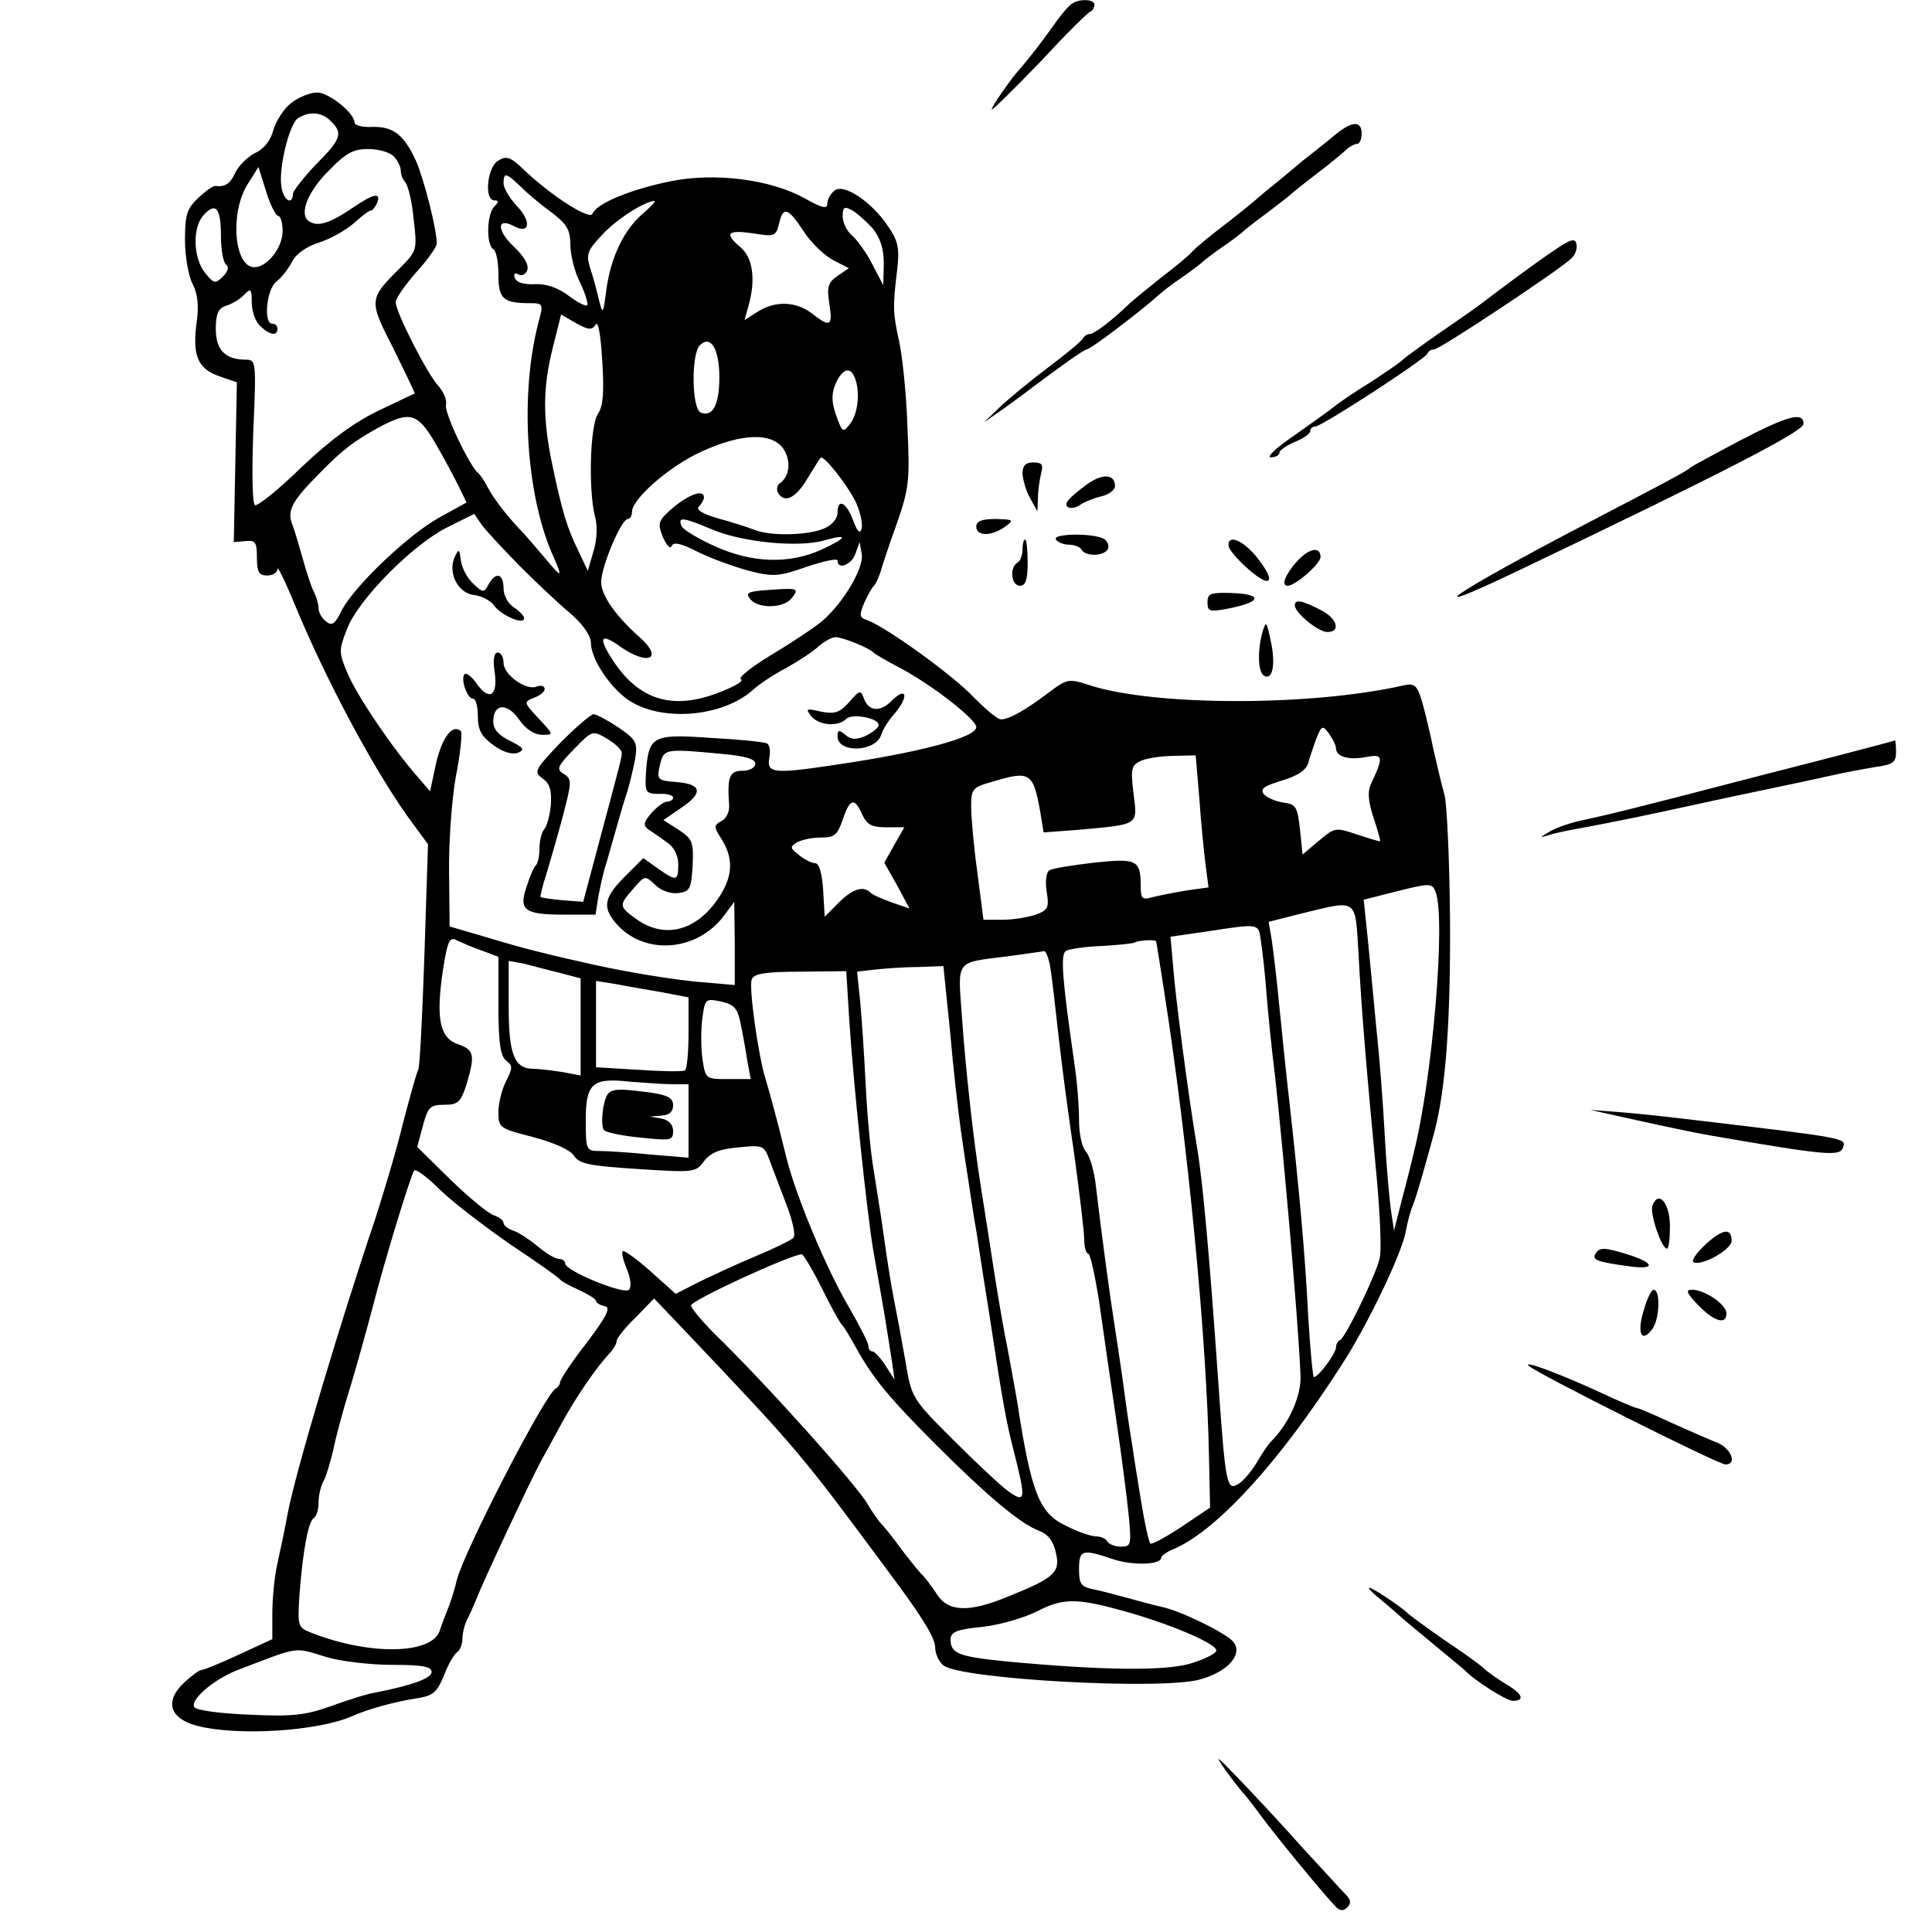 <?xml version="1.0" standalone="no"?>
<!DOCTYPE svg PUBLIC "-//W3C//DTD SVG 20010904//EN"
 "http://www.w3.org/TR/2001/REC-SVG-20010904/DTD/svg10.dtd">
<svg version="1.0" xmlns="http://www.w3.org/2000/svg"
 width="376pt" height="374pt" viewBox="0 0 376 374"
 preserveAspectRatio="xMidYMid meet">
<g transform="translate(0,374) scale(0.1,-0.1)"
fill="#000000" stroke="none">
<path d="M2085 3732 c-6 -4 -22 -23 -35 -42 -25 -35 -46 -62 -65 -84 -16 -17
-55 -73 -55 -79 0 -3 42 38 93 91 50 54 95 99 100 100 4 2 7 8 7 13 0 11 -31
12 -45 1z"/>
<path d="M566 3539 c-14 -11 -29 -35 -34 -52 -5 -20 -18 -37 -36 -45 -15 -8
-32 -25 -38 -38 -10 -22 -20 -28 -39 -26 -4 1 -19 -10 -33 -23 -22 -21 -26
-32 -26 -82 0 -32 7 -71 15 -86 10 -19 12 -43 8 -72 -9 -66 1 -92 43 -107 l35
-12 -3 -156 -3 -155 23 2 c19 2 22 -2 22 -32 0 -28 4 -35 20 -35 11 0 20 6 20
13 0 6 14 -22 31 -63 63 -154 164 -343 237 -439 l25 -34 -7 -215 c-4 -119 -9
-219 -12 -224 -3 -4 -16 -52 -30 -105 -13 -54 -38 -136 -53 -183 -68 -201
-156 -495 -171 -575 -6 -33 -16 -79 -21 -102 -5 -23 -9 -65 -9 -93 l0 -50 -65
-30 c-36 -17 -69 -30 -73 -30 -4 0 -19 -11 -33 -24 -40 -37 -29 -71 26 -85 79
-20 234 -10 300 19 31 14 86 29 127 35 31 5 38 11 52 44 8 22 20 42 26 46 5 3
10 15 10 26 0 10 4 27 9 37 5 9 13 28 19 42 12 32 109 238 124 265 6 11 25 45
41 75 29 53 69 111 95 138 6 7 12 17 12 22 0 5 16 26 37 46 l36 37 61 -64
c221 -233 222 -234 396 -469 66 -88 90 -128 90 -146 0 -12 7 -28 16 -35 33
-27 429 -49 501 -27 53 15 83 49 63 73 -14 17 -104 61 -140 68 -14 3 -43 11
-65 17 -22 6 -52 14 -67 17 -24 5 -28 10 -28 39 0 38 6 40 65 20 38 -13 95
-12 95 3 0 3 12 12 28 18 83 38 202 168 322 355 51 78 119 220 126 262 3 17 9
40 14 51 7 18 20 63 41 140 23 86 32 217 31 414 -1 118 -6 228 -11 245 -5 17
-14 56 -21 86 -6 30 -16 72 -22 93 -10 34 -15 38 -37 33 -181 -41 -484 -40
-609 0 -42 14 -45 13 -80 -13 -46 -35 -78 -53 -94 -53 -7 0 -30 20 -53 43 -38
41 -169 136 -207 150 -16 5 -16 10 -6 34 7 15 15 30 19 33 3 3 8 14 12 25 3
11 17 54 32 95 24 69 26 84 21 190 -2 63 -10 138 -16 165 -12 55 -13 66 -4
140 5 42 2 56 -18 85 -32 48 -87 84 -104 69 -8 -6 -14 -18 -14 -26 0 -10 -10
-8 -42 10 -67 38 -177 52 -264 34 -78 -16 -143 -43 -151 -63 -5 -13 -81 35
-136 88 -24 23 -32 25 -48 15 -21 -13 -27 -77 -7 -77 9 0 9 -3 0 -12 -15 -15
-16 -74 -2 -83 6 -3 10 -26 10 -50 0 -46 9 -55 60 -55 27 0 28 -1 18 -37 -36
-138 -25 -328 25 -447 23 -52 22 -53 -10 -15 -16 19 -35 41 -43 50 -33 34 -59
68 -71 91 -6 12 -15 25 -19 28 -16 13 -66 117 -62 132 2 10 -5 26 -15 37 -22
24 -83 144 -83 163 0 7 18 33 40 58 22 24 40 50 40 56 0 28 -24 122 -40 160
-24 52 -44 68 -86 67 -19 -1 -34 3 -34 8 0 19 -50 59 -73 59 -13 0 -36 -9 -51
-21z m78 -35 c24 -23 20 -35 -29 -84 -24 -25 -44 -51 -45 -57 0 -23 -18 -14
-22 12 -7 35 15 124 32 135 22 14 47 12 64 -6z m122 -68 c8 -8 14 -21 14 -28
0 -8 4 -18 9 -23 5 -6 13 -37 16 -71 7 -60 7 -62 -27 -96 -60 -60 -61 -62 -12
-157 23 -47 42 -86 41 -87 -1 0 -32 -15 -70 -33 -46 -22 -93 -56 -150 -110
-45 -44 -86 -77 -91 -74 -5 4 -6 65 -3 145 6 134 5 138 -14 138 -41 0 -59 19
-59 60 0 30 5 40 20 45 11 3 27 13 35 21 13 14 15 12 15 -15 0 -16 7 -37 16
-45 18 -18 34 -21 34 -6 0 6 -4 10 -10 10 -18 0 -11 68 8 82 9 7 23 24 30 38
8 16 28 30 53 38 22 7 52 24 67 37 15 14 30 25 33 25 4 0 9 7 13 15 8 21 -6
19 -47 -9 -44 -30 -68 -38 -85 -27 -21 13 -4 58 40 101 31 32 46 40 74 40 20
0 42 -6 50 -14z m-225 -116 c5 0 9 -13 9 -30 0 -32 -30 -70 -55 -70 -39 0 -48
104 -14 160 l22 35 15 -48 c8 -26 19 -47 23 -47z m471 58 c13 -13 40 -36 61
-51 30 -23 37 -34 37 -63 0 -19 8 -53 19 -74 10 -21 16 -41 14 -44 -3 -3 -20
6 -37 19 -20 15 -43 23 -65 22 -21 -1 -36 3 -39 12 -3 8 0 11 7 7 6 -4 14 0
17 8 4 10 -6 27 -26 46 -33 31 -34 58 0 40 31 -17 35 9 6 39 -14 15 -26 35
-26 44 0 22 5 21 32 -5z m240 -53 c-37 -31 -63 -84 -72 -149 -6 -47 -7 -49
-14 -21 -4 17 -11 44 -17 62 -9 28 -6 35 21 64 27 30 80 65 103 68 5 1 -5 -10
-21 -24z m-822 -45 c0 -27 5 -52 10 -55 6 -4 4 -13 -6 -23 -15 -15 -18 -14
-35 7 -23 29 -25 88 -3 112 24 27 34 14 34 -41z m1268 16 c15 -19 22 -39 22
-69 l-1 -42 -21 40 c-11 22 -29 47 -39 56 -11 9 -19 26 -19 38 0 18 3 20 18
12 9 -5 27 -21 40 -35z m-134 -6 c14 -22 40 -47 57 -56 l31 -16 -22 -15 c-19
-13 -21 -22 -16 -54 7 -44 2 -47 -34 -19 -31 24 -72 25 -106 3 l-25 -16 8 29
c14 50 8 92 -15 112 -33 28 -27 35 23 28 42 -7 45 -6 51 18 8 35 17 33 48 -14z
m-405 -182 c5 9 10 -18 13 -70 4 -60 2 -88 -8 -103 -16 -22 -19 -151 -6 -200
5 -18 4 -45 -3 -68 l-11 -38 -18 38 c-23 47 -32 78 -51 168 -19 90 -19 150 1
229 l16 64 29 -17 c24 -13 31 -14 38 -3z m241 -102 c0 -54 -13 -78 -36 -69
-18 7 -19 114 -2 131 21 21 38 -7 38 -62z m264 -2 c10 -27 6 -68 -9 -88 -14
-18 -15 -18 -25 8 -13 34 -13 52 0 77 13 23 26 24 34 3z m-817 -126 c17 -29
37 -67 46 -85 l15 -31 -51 -28 c-61 -33 -168 -135 -192 -182 -13 -27 -19 -31
-31 -21 -8 6 -14 18 -14 25 0 8 -4 22 -9 32 -5 9 -14 37 -21 62 -7 25 -16 56
-21 69 -11 27 -1 46 54 101 44 45 64 60 112 87 63 34 77 30 112 -29z m678 -12
c15 -23 12 -54 -8 -67 -5 -4 -6 -12 -3 -18 13 -21 34 -11 57 27 12 20 24 39
26 41 5 7 52 -52 69 -87 8 -18 13 -40 11 -50 -3 -12 -8 -8 -17 16 -13 35 -30
43 -30 14 0 -11 -11 -24 -25 -30 -31 -14 -105 -16 -137 -3 -13 5 -44 15 -70
22 -31 9 -44 17 -38 23 6 6 10 14 10 18 0 16 -27 7 -59 -19 -30 -26 -32 -30
-21 -58 7 -16 14 -24 17 -18 3 9 18 6 51 -11 26 -13 71 -29 100 -37 47 -12 58
-11 112 8 33 11 60 17 60 12 0 -19 28 -8 35 14 l8 22 4 -23 c5 -26 -34 -93
-76 -130 -14 -12 -59 -42 -99 -66 -40 -24 -67 -46 -60 -48 7 -3 -14 -15 -46
-27 -88 -33 -152 -13 -202 62 -31 47 -26 57 14 28 52 -36 83 -24 40 16 -49 43
-78 84 -78 110 0 30 39 123 52 123 4 0 8 6 8 14 0 25 73 89 135 117 78 36 138
38 160 5z m-516 -225 c31 -31 75 -73 99 -93 26 -22 42 -45 42 -59 0 -30 35
-84 71 -110 64 -45 186 -35 245 19 11 10 39 29 64 42 25 14 54 33 64 43 11 9
25 17 32 17 14 0 66 -21 74 -30 3 -3 25 -16 50 -29 63 -33 150 -101 150 -116
0 -20 -107 -49 -278 -74 -114 -17 -130 -16 -125 13 3 13 1 26 -4 29 -4 3 -54
8 -110 11 -115 8 -121 4 -126 -71 -2 -35 0 -38 26 -38 15 1 27 -3 27 -7 0 -4
-5 -8 -11 -8 -7 0 -20 -10 -31 -22 -16 -19 -17 -24 -5 -33 8 -5 25 -17 36 -25
13 -9 21 -25 21 -42 0 -33 -3 -34 -40 -8 l-28 20 -36 -36 c-40 -40 -44 -59
-18 -90 54 -64 158 -57 211 14 l20 27 1 -81 0 -81 -57 5 c-60 4 -176 24 -250
42 -24 5 -60 14 -80 19 -21 5 -67 18 -103 29 l-65 19 -1 104 c-1 57 5 141 13
187 9 45 13 85 10 89 -16 15 -36 -11 -48 -61 l-12 -56 -24 28 c-47 53 -115
153 -135 198 -19 44 -19 48 -3 89 21 57 127 164 194 198 l54 27 15 -22 c9 -12
41 -46 71 -77z m376 69 c58 -25 167 -36 218 -22 49 14 47 6 -5 -18 -62 -28
-134 -26 -207 7 -33 15 -63 33 -65 40 -7 18 4 16 59 -7z m1215 -426 c0 -17 26
-24 60 -17 32 6 33 0 8 -53 -7 -15 -5 -34 5 -65 8 -24 14 -45 13 -46 -1 -1
-21 5 -45 13 -42 14 -43 14 -74 -12 l-32 -27 -5 49 c-5 44 -8 49 -32 52 -14 2
-31 9 -38 16 -8 11 -1 16 35 27 30 9 47 20 51 34 3 11 10 32 16 48 10 25 12
26 24 10 7 -10 14 -23 14 -29z m-1197 -11 c46 -4 67 -10 67 -19 0 -8 -11 -14
-25 -14 -25 0 -30 -11 -26 -67 1 -12 -5 -26 -15 -31 -15 -8 -15 -11 -1 -33 24
-37 24 -71 -1 -111 -43 -69 -107 -87 -163 -47 -35 25 -35 27 -6 60 22 25 22
26 42 7 11 -11 30 -18 45 -16 23 3 25 8 28 53 2 46 0 52 -27 70 l-30 19 35 24
c43 29 40 46 -9 50 -39 3 -40 4 -31 40 7 24 13 25 117 15z m931 -85 c3 -46 9
-104 12 -129 l6 -46 -43 -6 c-24 -4 -54 -10 -66 -13 -20 -6 -23 -3 -23 22 0
51 -8 54 -92 45 -42 -5 -81 -11 -86 -15 -6 -4 -8 -22 -5 -41 5 -31 3 -36 -21
-45 -15 -5 -44 -10 -65 -10 l-37 0 -12 93 c-7 50 -12 108 -12 128 0 33 3 37
39 47 76 23 82 20 96 -61 l6 -37 67 5 c120 11 116 8 108 71 -6 50 -4 55 16 64
13 5 41 9 64 9 l41 1 7 -82z m-656 -33 c9 -20 19 -25 47 -25 l35 0 -20 -35
-19 -34 25 -44 24 -45 -35 12 c-19 7 -38 15 -41 19 -14 14 -35 7 -62 -20 l-27
-27 -3 52 c-2 32 -8 52 -15 52 -7 0 -21 7 -32 16 -17 13 -18 16 -5 24 8 5 29
10 47 10 27 0 33 5 43 35 14 41 23 44 38 10z m1116 -151 c20 -52 -6 -364 -43
-509 -5 -22 -16 -65 -24 -95 l-14 -55 -6 40 c-3 22 -9 87 -12 145 -3 58 -10
150 -16 205 -5 55 -13 135 -17 177 l-8 77 55 14 c75 19 78 19 85 1z m-150
-121 c5 -98 14 -210 36 -442 6 -69 9 -136 5 -150 -7 -32 -67 -155 -77 -159 -5
-2 -8 -9 -8 -15 -1 -12 -34 -57 -43 -57 -2 0 -7 53 -11 118 -6 122 -18 251
-36 412 -6 52 -15 138 -20 190 -5 52 -12 111 -15 131 l-6 35 63 16 c112 27
105 32 112 -79z m-190 25 c3 -18 8 -64 11 -103 3 -38 10 -108 16 -155 18 -164
46 -486 50 -586 2 -39 -21 -92 -55 -127 -7 -6 -20 -26 -30 -43 -10 -17 -26
-36 -36 -42 -23 -14 -25 -2 -40 213 -16 228 -29 374 -40 440 -18 107 -43 299
-47 356 l-5 56 69 10 c106 16 102 17 107 -19z m-1516 -18 l32 -12 0 -96 c0
-72 4 -97 15 -106 13 -10 13 -14 0 -40 -8 -15 -15 -43 -15 -60 0 -31 2 -32 68
-49 41 -11 72 -25 79 -36 10 -16 30 -20 124 -26 109 -7 113 -7 129 15 13 17
31 24 67 27 47 5 50 4 60 -23 6 -16 21 -55 33 -87 13 -33 19 -62 14 -66 -5 -5
-38 -21 -74 -36 -36 -15 -85 -38 -110 -50 l-45 -23 -49 44 c-27 24 -52 42 -54
39 -3 -2 1 -18 8 -35 8 -19 9 -35 4 -40 -10 -10 -124 37 -124 51 0 5 -6 9 -12
9 -7 0 -26 11 -42 25 -16 13 -37 27 -47 30 -11 4 -19 10 -19 15 0 5 -8 11 -19
15 -10 3 -48 34 -84 69 l-65 64 11 41 c10 37 14 41 42 41 26 0 32 5 43 40 17
57 15 67 -17 78 -35 12 -43 49 -29 144 9 57 13 66 27 58 9 -4 31 -14 49 -20z
m1312 18 c1 -2 7 -43 15 -93 47 -299 84 -684 88 -914 l2 -95 -55 -37 c-30 -20
-58 -35 -61 -33 -3 2 -11 38 -18 81 -7 43 -15 92 -17 108 -3 17 -10 62 -15
100 -5 39 -14 97 -19 130 -10 63 -26 182 -37 275 -3 30 -12 60 -19 68 -8 8
-14 34 -14 63 0 27 -4 79 -10 116 -23 160 -26 204 -16 212 6 4 38 9 71 10 33
2 62 5 64 7 5 4 41 6 41 2z m-206 -50 c3 -18 10 -78 16 -133 6 -55 20 -160 31
-234 10 -74 19 -147 19 -162 0 -16 4 -29 8 -29 4 0 13 -42 21 -92 7 -51 22
-154 33 -228 11 -74 22 -161 25 -192 5 -54 4 -58 -15 -58 -12 0 -24 5 -27 10
-3 6 -13 10 -22 10 -9 0 -36 9 -59 21 -51 24 -67 63 -94 239 -5 30 -14 78 -19
105 -6 28 -18 97 -27 155 -9 58 -20 130 -25 160 -15 95 -30 231 -37 333 -8
111 -14 103 90 116 35 5 66 9 70 10 4 0 9 -14 12 -31z m-956 -11 l42 -11 0
-94 0 -95 -37 7 c-21 3 -46 6 -55 6 -37 0 -48 28 -48 121 l0 89 28 -5 c15 -4
46 -12 70 -18z m761 -114 c6 -71 16 -157 21 -193 5 -36 12 -81 15 -100 3 -19
9 -62 15 -95 5 -33 16 -105 25 -160 28 -185 33 -210 49 -273 23 -91 22 -98
-12 -74 -15 11 -63 56 -107 100 -80 80 -81 81 -93 154 -7 40 -17 93 -22 118
-5 25 -14 81 -20 125 -6 44 -16 103 -20 130 -5 28 -12 100 -15 160 -3 61 -8
136 -11 167 l-6 57 34 4 c18 2 56 5 84 5 l50 2 13 -127z m-196 19 c8 -122 34
-370 46 -442 5 -30 15 -84 21 -120 6 -36 13 -81 16 -100 l5 -35 -18 28 c-10
15 -21 27 -25 27 -5 0 -8 5 -8 11 0 6 -18 41 -39 77 -44 76 -101 212 -120 287
-19 78 -33 128 -41 155 -14 44 -33 178 -27 194 4 11 26 15 95 15 l89 1 6 -98z
m-365 57 l52 -10 0 -69 c0 -38 -3 -71 -7 -73 -5 -3 -45 -2 -90 1 l-83 5 0 84
0 84 38 -6 c20 -4 61 -11 90 -16z m153 -59 c4 -19 10 -52 13 -72 l7 -38 -44 0
c-44 0 -44 0 -50 40 -3 22 -3 57 0 79 5 37 6 38 36 32 26 -6 32 -13 38 -41z
m-133 -120 l32 0 0 -71 0 -72 -72 6 c-40 4 -85 7 -100 7 -27 0 -28 1 -28 60 0
72 13 83 85 75 28 -2 65 -5 83 -5z m-313 -313 c50 -33 92 -63 95 -67 3 -4 20
-13 38 -21 17 -8 32 -17 32 -21 0 -3 7 -8 17 -10 12 -2 5 -18 -35 -71 -29 -37
-52 -72 -52 -77 0 -4 -4 -10 -8 -12 -19 -7 -178 -315 -193 -373 -5 -22 -14
-49 -19 -60 -4 -11 -11 -28 -14 -38 -15 -47 -136 -49 -249 -5 -28 11 -28 12
-24 77 7 87 17 140 28 147 5 3 9 16 9 30 0 13 4 32 10 42 5 9 13 37 19 62 5
25 19 77 31 115 12 39 32 111 45 160 23 90 73 254 81 267 3 4 26 -13 52 -39
26 -25 88 -72 137 -106z m605 -85 c18 -37 36 -69 40 -72 3 -3 14 -21 25 -41
33 -60 65 -99 155 -189 100 -100 165 -155 202 -169 18 -7 28 -20 33 -43 9 -38
-3 -49 -93 -85 -77 -32 -117 -30 -139 5 -10 15 -23 33 -31 40 -7 8 -25 30 -40
50 -15 21 -33 43 -40 50 -6 8 -17 23 -23 34 -19 35 -199 236 -298 332 -27 27
-48 53 -46 56 8 13 191 97 215 99 3 1 21 -29 40 -67z m575 -624 c98 -26 197
-68 192 -81 -2 -6 -25 -17 -52 -25 -50 -14 -170 -13 -360 5 -88 9 -105 15
-105 42 0 15 11 20 63 25 34 4 82 18 107 31 47 24 74 25 155 3z m-1539 -93
c27 -8 84 -15 127 -15 58 0 77 -3 77 -14 0 -12 -38 -26 -110 -40 -14 -2 -52
-14 -85 -26 -50 -18 -76 -21 -158 -17 -54 2 -102 8 -108 14 -12 12 34 53 81
72 126 48 110 46 176 26z"/>
<path d="M1497 2592 c-41 -3 -47 -5 -37 -18 16 -19 64 -18 80 1 16 20 14 21
-43 17z"/>
<path d="M885 2656 c-14 -30 6 -71 38 -74 15 -2 32 -11 39 -21 14 -19 58 -38
58 -24 0 4 -9 14 -20 21 -11 7 -20 23 -20 37 0 29 -15 33 -29 8 -9 -17 -11
-17 -30 1 -11 10 -22 30 -24 45 -3 23 -4 24 -12 7z"/>
<path d="M963 2430 c6 -46 -12 -55 -37 -18 -9 12 -18 19 -22 16 -8 -9 5 -48
17 -48 5 0 9 -15 9 -34 0 -27 7 -39 30 -56 19 -14 37 -19 48 -15 14 6 11 10
-15 23 -23 11 -33 23 -33 38 0 35 27 37 50 4 13 -19 30 -30 45 -30 23 0 23 0
-7 32 -29 31 -29 32 -9 40 12 4 21 12 21 17 0 6 -7 8 -15 5 -21 -9 -65 23 -65
46 0 11 -5 20 -11 20 -8 0 -10 -14 -6 -40z"/>
<path d="M1653 2374 c-19 -21 -28 -24 -55 -19 -29 7 -31 6 -19 -9 15 -18 52
-21 68 -5 11 11 63 2 63 -12 0 -5 -11 -14 -25 -21 -19 -8 -28 -8 -40 2 -12 10
-15 10 -15 -3 0 -33 74 -31 85 3 3 10 14 28 25 40 30 35 25 56 -6 25 -21 -21
-43 -19 -52 4 -7 19 -8 19 -29 -5z"/>
<path d="M1091 2295 c-50 -53 -53 -57 -35 -70 14 -10 18 -23 16 -52 -2 -21 -8
-42 -13 -47 -5 -6 -9 -22 -9 -36 0 -15 -3 -30 -7 -34 -4 -3 -12 -22 -18 -41
-16 -46 -5 -55 72 -55 l62 0 6 38 c4 20 10 48 15 62 4 14 13 45 20 70 7 25 16
56 21 70 4 14 11 41 15 62 5 33 3 38 -32 62 -21 14 -43 26 -49 26 -5 0 -34
-25 -64 -55z m119 -20 c0 -11 -3 -20 -47 -185 l-28 -105 -40 3 c-22 2 -41 5
-43 6 -1 2 4 23 12 47 7 24 22 75 32 113 17 65 17 70 1 80 -15 9 -12 15 20 48
36 37 36 37 65 20 15 -9 28 -21 28 -27z"/>
<path d="M1174 1584 c-3 -19 -3 -39 2 -44 5 -4 37 -11 72 -14 57 -6 62 -6 62
13 0 12 -8 21 -22 24 l-23 4 23 2 c14 1 22 7 22 20 0 14 -10 20 -46 25 -79 10
-82 9 -90 -30z"/>
<path d="M2600 3479 c-14 -12 -43 -35 -65 -52 -21 -18 -55 -46 -75 -62 -19
-17 -55 -46 -80 -65 -25 -19 -52 -41 -60 -50 -8 -9 -35 -31 -60 -50 -24 -19
-52 -42 -61 -50 -36 -35 -70 -60 -78 -60 -5 0 -11 -4 -13 -8 -1 -4 -32 -30
-68 -57 -36 -27 -78 -62 -95 -78 l-30 -29 40 28 c22 16 44 32 50 37 60 45 105
77 110 77 7 0 102 72 139 105 6 6 27 22 46 35 19 13 37 27 40 30 3 3 21 17 40
30 19 13 37 27 40 30 3 3 23 19 45 35 22 17 42 32 45 35 3 3 25 21 50 40 25
19 51 40 58 47 7 7 18 13 23 13 5 0 9 9 9 20 0 25 -18 25 -50 -1z"/>
<path d="M3025 3253 c-36 -24 -103 -74 -145 -106 -9 -7 -45 -32 -80 -56 -36
-25 -67 -48 -70 -51 -3 -4 -31 -23 -63 -44 -33 -20 -64 -42 -70 -47 -7 -6 -41
-30 -76 -55 -36 -24 -57 -44 -48 -44 9 0 17 4 17 9 0 5 14 14 30 21 17 7 30
16 30 21 0 5 4 9 10 9 12 0 214 131 218 142 2 5 8 8 13 8 11 0 246 156 267
177 8 7 12 20 10 28 -2 12 -11 10 -43 -12z"/>
<path d="M3385 2882 c-49 -26 -92 -49 -95 -52 -6 -6 -47 -28 -195 -105 -272
-142 -350 -196 -137 -94 402 192 552 270 552 284 0 24 -29 17 -125 -33z"/>
<path d="M1990 2818 c1 -13 7 -34 15 -48 l14 -25 1 25 c0 14 3 35 6 48 5 18 2
22 -15 22 -15 0 -21 -6 -21 -22z"/>
<path d="M2115 2797 c-17 -12 -33 -26 -37 -32 -10 -13 9 -19 25 -7 7 5 24 12
40 16 15 3 27 13 27 20 0 24 -25 25 -55 3z"/>
<path d="M1900 2715 c0 -19 30 -19 56 0 18 13 17 14 -18 15 -27 0 -38 -4 -38
-15z"/>
<path d="M2055 2690 c3 -5 15 -10 25 -10 10 0 22 -4 25 -10 8 -13 42 -13 51 1
3 6 0 15 -7 20 -20 12 -102 11 -94 -1z"/>
<path d="M1990 2671 c0 -11 -4 -23 -10 -26 -16 -10 -12 -45 5 -45 11 0 15 12
15 45 0 25 -2 45 -5 45 -3 0 -5 -9 -5 -19z"/>
<path d="M2391 2678 c0 -7 18 -28 40 -47 45 -39 53 -22 13 27 -27 32 -55 42
-53 20z"/>
<path d="M2522 2645 c-21 -24 -29 -45 -16 -45 15 0 64 43 64 56 0 22 -24 17
-48 -11z"/>
<path d="M2350 2568 c0 -18 4 -19 37 -13 69 13 73 29 8 31 -39 1 -45 -1 -45
-18z"/>
<path d="M2520 2562 c0 -15 46 -52 63 -52 28 0 19 28 -15 44 -35 18 -48 20
-48 8z"/>
<path d="M2457 2510 c-10 -36 -9 -78 3 -85 17 -10 23 23 13 68 -8 38 -9 40
-16 17z"/>
<path d="M3435 2233 c-265 -69 -303 -78 -363 -91 -21 -5 -46 -14 -57 -21 -20
-12 -20 -12 0 -6 11 4 43 10 70 15 49 9 127 25 195 40 19 4 82 18 140 30 58
12 123 26 145 31 22 5 59 12 83 16 36 5 42 9 42 29 0 13 -1 23 -2 23 -2 -1
-115 -31 -253 -66z"/>
<path d="M3185 1560 c50 -11 115 -25 145 -30 226 -39 251 -41 257 -23 6 18 8
18 -287 53 -41 5 -104 12 -140 15 l-65 5 90 -20z"/>
<path d="M3216 1394 c-6 -15 18 -84 28 -84 4 0 6 20 6 44 0 44 -22 71 -34 40z"/>
<path d="M3319 1318 c-19 -18 -29 -33 -22 -35 18 -6 73 26 73 42 0 26 -17 24
-51 -7z"/>
<path d="M3105 1300 c-7 -12 4 -16 63 -24 53 -8 55 5 2 22 -48 15 -57 15 -65
2z"/>
<path d="M3199 1190 c-14 -45 -4 -65 17 -36 14 20 16 76 2 76 -4 0 -13 -18
-19 -40z"/>
<path d="M3305 1200 c31 -32 55 -39 55 -16 0 17 -42 46 -67 46 -13 0 -11 -6
12 -30z"/>
<path d="M2975 1082 c16 -15 369 -192 383 -192 23 0 12 30 -15 42 -16 6 -56
24 -90 39 -34 16 -65 29 -68 29 -3 0 -34 13 -68 29 -80 37 -155 65 -142 53z"/>
<path d="M2692 623 c18 -15 35 -30 38 -33 3 -3 30 -25 60 -50 30 -25 57 -47
60 -50 20 -21 82 -60 94 -60 25 0 19 14 -14 33 -16 10 -35 23 -42 30 -7 7 -42
32 -78 56 -36 25 -67 48 -70 51 -9 10 -68 50 -75 50 -4 0 8 -12 27 -27z"/>
<path d="M2385 295 c16 -22 32 -42 35 -45 3 -3 19 -23 35 -45 28 -38 114 -143
143 -174 9 -10 16 -11 24 -3 8 8 7 15 -3 25 -8 8 -45 49 -84 91 -38 43 -94
103 -124 134 -44 46 -49 50 -26 17z"/>
</g>
</svg>
